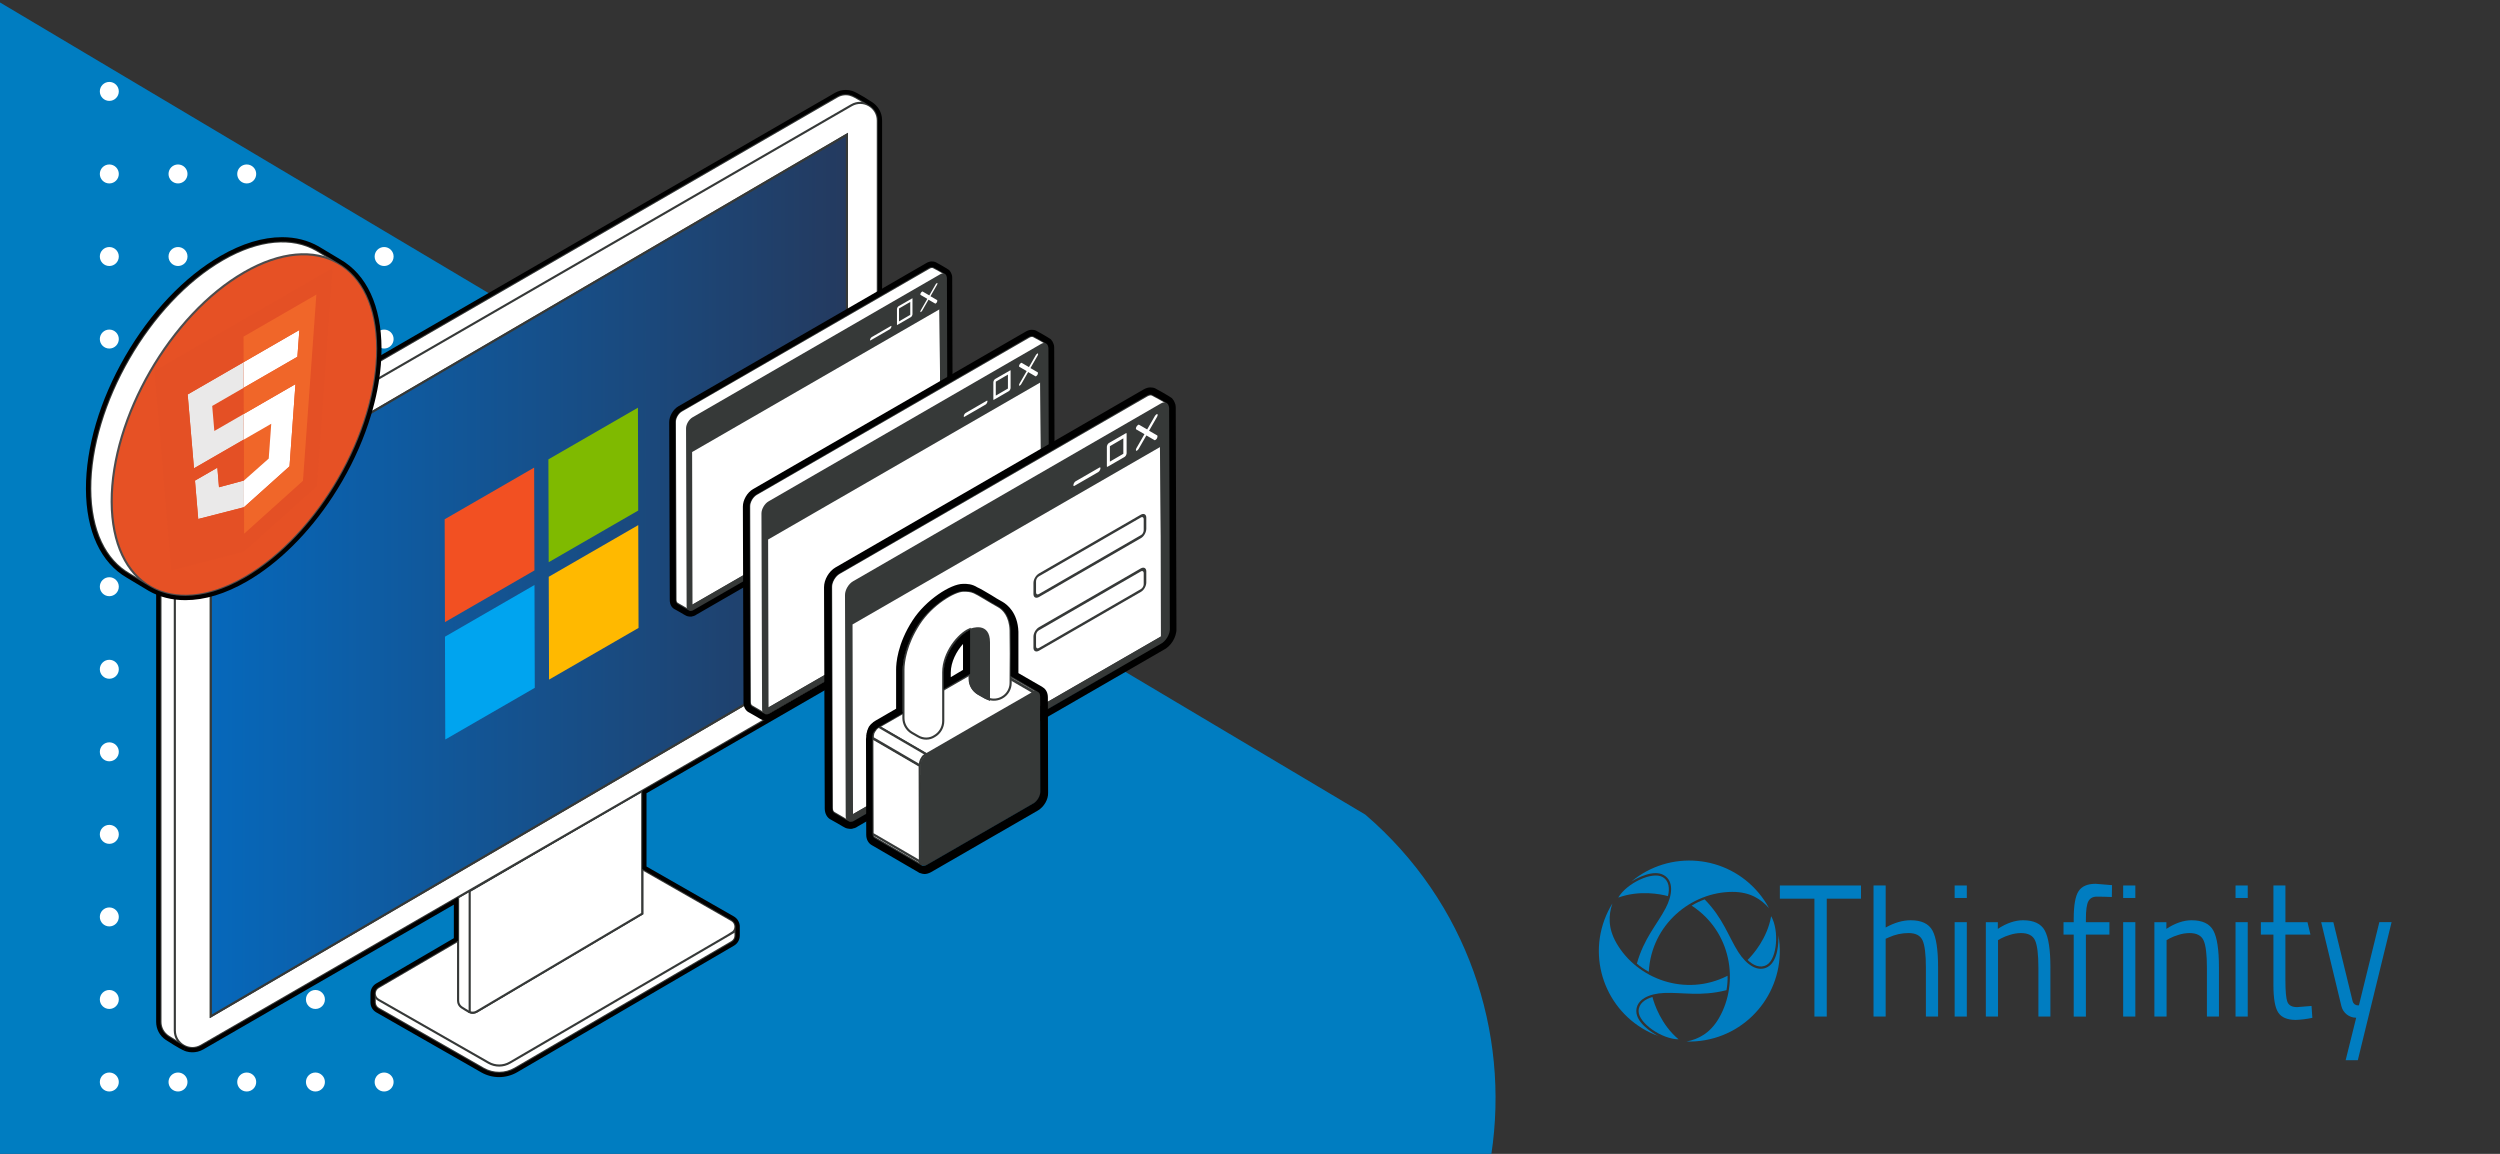 <?xml version="1.0" encoding="UTF-8"?> <svg xmlns="http://www.w3.org/2000/svg" xmlns:xlink="http://www.w3.org/1999/xlink" id="uuid-1bf99008-a669-4314-9083-a76a6a004c44" viewBox="0 0 1170 540"><rect x="0" y="0" width="1170" height="540" fill="#333333" stroke="none"/><defs><clipPath id="uuid-af7062ef-859b-4053-9c99-276ad946d7f0"><polygon points="197.13 605.75 34.13 605.75 34.13 22.75 197.13 121.75 197.13 605.75" fill="none"></polygon></clipPath><clipPath id="uuid-29ce0ff7-2cce-45e0-ba15-bc11f2a71873"><rect x="33.74" y="-479.39" width="169.55" height="1094.03" fill="none"></rect></clipPath><linearGradient id="uuid-42430621-66d0-4ee9-bd17-6ed03bd3da0d" x1="98.67" y1="269.32" x2="396.36" y2="269.32" gradientTransform="matrix(1, 0, 0, 1, 0, 0)" gradientUnits="userSpaceOnUse"><stop offset="0" stop-color="#0668bb"></stop><stop offset="1" stop-color="#243a5f"></stop></linearGradient></defs><g><path id="uuid-1e84021e-4766-42e2-be67-6bee56f67af0" d="M827.37,452.49c4.77-2.77,5.08-11.65,4.94-14.72,4.05,23.04-11.35,44.99-34.39,49.04-2.83,.5-5.71,.7-8.58,.62,5.52-1.11,11.01-3.82,15.17-11.02,9.6-16.66,5.76-40.5-12.81-52.57,1.92-1.19,3.96-2.17,6.09-2.92,8.62,8.82,11.1,17.31,15.7,24.58,3.79,5.98,9.16,9.73,13.88,7Z" fill="#007dc1"></path><path id="uuid-a8c4478e-5d98-4c57-84d3-b6218b55d77d" d="M826.89,451.53c4.75-2.8,5.88-15.92,2.01-22.76-1.81,10.45-8.62,18.14-11.03,20.49,2.59,2.51,5.93,4.1,9.02,2.27Z" fill="#007dc1"></path><path id="uuid-4bf4d7d5-8162-41be-b1d9-23fd7d1e55bd" d="M765.8,473.23c0,5.54,7.55,10.22,10.29,11.64-21.97-8.03-33.27-32.34-25.25-54.31,.99-2.7,2.25-5.29,3.76-7.74-1.79,5.33-2.21,11.46,1.96,18.65,9.61,16.65,32.18,25.24,51.94,15.19,.07,2.26-.1,4.52-.52,6.74-11.98,3.06-20.56,.95-29.16,1.31-7.1,.29-13.03,3.06-13.03,8.52Z" fill="#007dc1"></path><path id="uuid-bd5bbd85-ec59-41f7-9e40-54c4bcb9c048" d="M766.87,473.28c.04,5.52,10.84,13.05,18.7,13.12-8.12-6.79-11.41-16.55-12.22-19.8-3.46,.98-6.51,3.07-6.48,6.68Z" fill="#007dc1"></path><path id="uuid-2515dae8-44bf-4c1c-bbb2-16ea19ecf458" d="M778.63,409.54c-4.8-2.76-12.62,1.43-15.22,3.08,17.94-15.02,44.65-12.65,59.67,5.29,1.85,2.21,3.46,4.59,4.83,7.13-3.73-4.22-8.8-7.64-17.13-7.64-19.22,0-37.95,15.25-39.15,37.39-1.99-1.07-3.86-2.35-5.58-3.82,3.34-11.9,9.45-18.28,13.45-25.9,3.3-6.28,3.87-12.8-.85-15.52Z" fill="#007dc1"></path><path id="uuid-6a414f32-cefa-4501-8070-be2a318799df" d="M778.05,410.44c-4.8-2.72-16.71,2.86-20.72,9.64,9.96-3.65,20.05-1.61,23.26-.69,.88-3.49,.61-7.18-2.54-8.95Z" fill="#007dc1"></path><path d="M976.2,437.4v38.36h-5.7v-38.36h-4.77v-5.81h4.77v-1.6c0-6.32,.76-10.63,2.28-12.93,1.52-2.3,4.18-3.45,7.97-3.44l7.67,.63-.08,5.55c-2.84-.12-5.18-.18-7.02-.18s-3.16,.71-3.95,2.14c-.78,1.43-1.17,4.21-1.17,8.32v1.51h11.01v5.81h-11.02Z" fill="#007dc1"></path><path d="M832.97,420.58v-6.17h37.97v6.17h-16.02v55.17h-5.77v-55.17h-16.18Z" fill="#007dc1"></path><path d="M882.5,475.75h-5.69v-61.35h5.69v19.68c4.05-2.26,7.95-3.4,11.69-3.4,5.06,0,8.47,1.61,10.21,4.83,1.75,3.22,2.62,8.95,2.62,17.19v23.05h-5.7v-22.89c0-6.2-.52-10.45-1.56-12.75-1.04-2.3-3.23-3.44-6.57-3.44-3.2,0-6.36,.7-9.27,2.05l-1.43,.63v36.38Z" fill="#007dc1"></path><path d="M914.77,420.25v-5.84h5.7v5.84h-5.7Zm0,55.5v-44.17h5.7v44.17h-5.7Z" fill="#007dc1"></path><path d="M935.07,475.75h-5.7v-44.17h5.62v3.13c4.1-2.68,8.03-4.03,11.77-4.03,5.06,0,8.47,1.61,10.21,4.83s2.62,8.95,2.62,17.19v23.05h-5.62v-22.89c0-6.2-.52-10.45-1.56-12.75-1.04-2.3-3.25-3.44-6.65-3.44-1.74,.02-3.47,.31-5.12,.85-1.43,.41-2.82,.97-4.14,1.65l-1.43,.81v35.76Z" fill="#007dc1"></path><path d="M993.64,420.25v-5.84h5.7v5.84h-5.7Zm0,55.5v-44.17h5.7v44.17h-5.7Z" fill="#007dc1"></path><path d="M1013.95,475.75h-5.7v-44.17h5.62v3.13c4.1-2.68,8.02-4.03,11.77-4.03,5.06,0,8.47,1.61,10.21,4.83,1.75,3.22,2.62,8.95,2.62,17.19v23.05h-5.63v-22.89c0-6.2-.52-10.45-1.56-12.75-1.04-2.3-3.25-3.44-6.63-3.44-1.74,.02-3.47,.31-5.12,.85-1.43,.41-2.82,.97-4.14,1.65l-1.43,.81v35.76Z" fill="#007dc1"></path><path d="M1046.23,420.25v-5.84h5.71v5.84h-5.71Zm0,55.5v-44.17h5.71v44.17h-5.71Z" fill="#007dc1"></path><path d="M1081.3,437.4l-1.4-5.81h-10.32v-17.19h-5.62v17.19h-5.87v5.81h5.87v23.53c0,6.38,.76,10.71,2.28,12.97,1.52,2.27,4.25,3.41,8.2,3.42,2.61-.1,5.2-.43,7.74-.98l-.38-5.55-6.76,.54c-2.38,0-3.88-.81-4.52-2.42-.63-1.61-.95-4.98-.95-10.11v-21.41h11.73Z" fill="#007dc1"></path><path d="M1086.31,431.58h5.7l9.03,37.03c.27,1.1,1.25,1.88,2.39,1.88h.55l9.55-38.92h5.73l-15.8,64.59h-5.69l4.93-19.86h0c-3.29,0-6.15-2.24-6.93-5.43l-9.46-39.3Z" fill="#007dc1"></path></g><g><path d="M638.93,381.22L-1.78,.09V540.39H697.92c8.74-57.43-11.21-118.2-58.99-159.18Z" fill="#007dc1"></path><g clip-path="url(#uuid-af7062ef-859b-4053-9c99-276ad946d7f0)"><g clip-path="url(#uuid-29ce0ff7-2cce-45e0-ba15-bc11f2a71873)"><g><g id="uuid-351c16a5-e157-4381-bc08-5edc17405b3a"><circle cx="51.16" cy="506.38" r="4.44" fill="#fff"></circle></g><g id="uuid-42db3f60-0b81-465b-bbe0-6dbfe2fb8333"><circle cx="51.16" cy="467.75" r="4.44" fill="#fff"></circle></g><g id="uuid-9373d307-2ef5-48cb-9a70-001ffa0d26c0"><circle cx="51.16" cy="429.12" r="4.44" fill="#fff"></circle></g><g id="uuid-0a2bbfa0-b484-4220-b9c9-c23c956a5d79"><circle cx="51.16" cy="390.48" r="4.44" fill="#fff"></circle></g><g id="uuid-a0614133-dd12-4e67-bac2-1a30146d70f6"><circle cx="51.16" cy="351.85" r="4.44" fill="#fff"></circle></g><g id="uuid-df5a866e-c6cb-4b09-bddd-e1d9c9e3748b"><circle cx="51.16" cy="313.22" r="4.44" fill="#fff"></circle></g><g id="uuid-6ce20811-ce2d-464e-b009-e50c7693903e"><circle cx="51.16" cy="274.58" r="4.44" fill="#fff"></circle></g><g id="uuid-48f155dd-0ba4-4cfd-88ab-271e1fd90269"><circle cx="51.16" cy="235.95" r="4.44" fill="#fff"></circle></g><g id="uuid-8bcd280c-09b3-45f0-ab32-36a0c9399cfa"><circle cx="51.16" cy="197.32" r="4.44" fill="#fff"></circle></g><g id="uuid-5862dcab-4266-46fb-8a1c-8625179b4fe6"><circle cx="51.16" cy="158.68" r="4.44" fill="#fff"></circle></g><g id="uuid-a41df67c-2e2c-4dfb-9b8b-f74e398b0006"><circle cx="51.16" cy="120.05" r="4.44" fill="#fff"></circle></g><g id="uuid-d9f15905-0e14-4243-96b5-652dacae4006"><circle cx="51.16" cy="81.41" r="4.44" fill="#fff"></circle></g><g id="uuid-5c98a60d-23c9-43c8-bc4e-ce0bd299afde"><circle cx="51.16" cy="42.78" r="4.44" fill="#fff"></circle></g><g id="uuid-03dd043f-293c-4d61-912f-706f58bee350"><circle cx="51.16" cy="4.15" r="4.44" fill="#fff"></circle></g><g id="uuid-d534dad9-e8ab-4142-9e0e-88be6fbc9705"><circle cx="83.31" cy="506.38" r="4.44" fill="#fff"></circle></g><g id="uuid-cf4f86eb-99ad-4c3a-b65c-46c78670a37e"><circle cx="83.31" cy="467.75" r="4.44" fill="#fff"></circle></g><g id="uuid-aadd411b-7a74-4959-8525-f554300d8e50"><circle cx="83.31" cy="429.12" r="4.44" fill="#fff"></circle></g><g id="uuid-b4849e1d-f85b-4c50-b4ce-a0951a2d6b9e"><circle cx="83.31" cy="390.48" r="4.44" fill="#fff"></circle></g><g id="uuid-b625f3e5-1aa2-4e5e-8d59-9126cb9e7248"><circle cx="83.31" cy="351.85" r="4.44" fill="#fff"></circle></g><g id="uuid-a7d44178-2305-483b-a661-ebf5f67a8509"><circle cx="83.31" cy="313.22" r="4.44" fill="#fff"></circle></g><g id="uuid-cf8ba137-023b-4750-84a2-0ee96185f195"><circle cx="83.31" cy="274.58" r="4.44" fill="#fff"></circle></g><g id="uuid-aad4869a-648e-4331-82a5-7b802a8e36cd"><circle cx="83.31" cy="235.95" r="4.44" fill="#fff"></circle></g><g id="uuid-e51cd558-1a83-42fe-a1ad-18bbded31fcf"><circle cx="83.31" cy="197.32" r="4.44" fill="#fff"></circle></g><g id="uuid-886f7c22-c83e-44e9-973d-122ac19206a5"><circle cx="83.31" cy="158.68" r="4.44" fill="#fff"></circle></g><g id="uuid-70f6dbe6-f3b8-4b2a-bb6e-ea6cc34e48b2"><circle cx="83.31" cy="120.05" r="4.44" fill="#fff"></circle></g><g id="uuid-f2d5d5e4-247c-4b34-8b9d-b41c5a54da7a"><circle cx="83.31" cy="81.41" r="4.44" fill="#fff"></circle></g><g id="uuid-344aa657-d9a9-4beb-9c45-e764d76a7167"><circle cx="83.31" cy="42.78" r="4.44" fill="#fff"></circle></g><g id="uuid-b5bcead8-b8c5-44a3-949b-dacb423eee0a"><circle cx="83.31" cy="4.15" r="4.44" fill="#fff"></circle></g><g id="uuid-79b5a672-9d78-485f-8b1d-4b204cfd2e89"><circle cx="115.46" cy="506.38" r="4.44" fill="#fff"></circle></g><g id="uuid-bfb8b73e-8895-4a52-a15a-56ecde578389"><circle cx="115.46" cy="467.75" r="4.44" fill="#fff"></circle></g><g id="uuid-eac72a2b-7498-48ec-ba97-277f95dbc129"><circle cx="115.46" cy="429.12" r="4.44" fill="#fff"></circle></g><g id="uuid-fdd481e7-3a49-43b4-9d74-c82d5bcf898d"><circle cx="115.46" cy="390.48" r="4.44" fill="#fff"></circle></g><g id="uuid-99ba3e10-a59a-4fc0-a7e9-a9e0c28ccd29"><circle cx="115.46" cy="351.85" r="4.44" fill="#fff"></circle></g><g id="uuid-ad613ae0-3c9f-4b25-b965-ccfa924dc930"><circle cx="115.46" cy="313.22" r="4.44" fill="#fff"></circle></g><g id="uuid-4dfba5ac-7caf-4c72-9d26-a30acf5f9341"><circle cx="115.46" cy="274.58" r="4.44" fill="#fff"></circle></g><g id="uuid-be881401-c484-4b65-91e5-cf477e6b42cc"><circle cx="115.46" cy="235.95" r="4.44" fill="#fff"></circle></g><g id="uuid-e740d7ca-0030-42f4-87bb-10f0b2d452a8"><circle cx="115.46" cy="197.32" r="4.44" fill="#fff"></circle></g><g id="uuid-dc4fe8a3-6b81-46a3-9980-e69cba2c0bad"><circle cx="115.46" cy="158.68" r="4.44" fill="#fff"></circle></g><g id="uuid-fcd4e5f5-f399-4d91-82ee-bf5c20c2deb6"><circle cx="115.46" cy="120.05" r="4.44" fill="#fff"></circle></g><g id="uuid-5b1cf6bb-c02b-4867-9897-57322052b6dd"><circle cx="115.46" cy="81.41" r="4.44" fill="#fff"></circle></g><g id="uuid-3bc648df-ff84-4f76-a4d5-918d8f6f4003"><circle cx="115.46" cy="42.78" r="4.44" fill="#fff"></circle></g><g id="uuid-cc84df25-ae8f-4917-ac7d-2a0efa047ced"><circle cx="115.46" cy="4.15" r="4.44" fill="#fff"></circle></g><g id="uuid-4e3a1af0-7165-46b9-98a1-55a7dff3c752"><circle cx="147.62" cy="506.38" r="4.44" fill="#fff"></circle></g><g id="uuid-a450dc71-7123-4715-8908-24ca97736d2e"><circle cx="147.62" cy="467.75" r="4.44" fill="#fff"></circle></g><g id="uuid-377ce98c-9e8a-40e9-b1f8-fb23d872588a"><circle cx="147.62" cy="429.12" r="4.44" fill="#fff"></circle></g><g id="uuid-bb2471c4-e174-4b40-8ce4-5c4bb766f890"><circle cx="147.62" cy="390.48" r="4.44" fill="#fff"></circle></g><g id="uuid-44b01ee9-7114-4ab3-ad7e-39f27d0ef6ce"><circle cx="147.62" cy="351.85" r="4.44" fill="#fff"></circle></g><g id="uuid-56a5df67-9222-4c02-a08d-65eddb15b432"><circle cx="147.62" cy="313.22" r="4.44" fill="#fff"></circle></g><g id="uuid-d51e2095-4074-4d08-97a5-e63ff3aa746d"><circle cx="147.62" cy="274.58" r="4.44" fill="#fff"></circle></g><g id="uuid-b33bf478-5c7d-4084-95e7-a60cb66d9286"><circle cx="147.62" cy="235.95" r="4.44" fill="#fff"></circle></g><g id="uuid-3e5cf79a-2550-42e1-a566-adf8882f54fb"><circle cx="147.62" cy="197.32" r="4.44" fill="#fff"></circle></g><g id="uuid-a9fb9433-3a50-4432-83b5-f4bbd49e8913"><circle cx="147.62" cy="158.68" r="4.44" fill="#fff"></circle></g><g id="uuid-7d09b2ba-7009-433b-b069-12e0ff0fd81d"><circle cx="147.62" cy="120.05" r="4.44" fill="#fff"></circle></g><g id="uuid-a50888b6-fc7e-4ace-af03-b1ff40b46858"><circle cx="147.62" cy="81.41" r="4.44" fill="#fff"></circle></g><g id="uuid-7637d463-8bae-413d-8ce1-8fd22997585e"><circle cx="147.62" cy="42.78" r="4.44" fill="#fff"></circle></g><g id="uuid-a6ee21e1-0ff6-4cef-bf7b-b62871a59e8e"><circle cx="147.62" cy="4.15" r="4.44" fill="#fff"></circle></g><g id="uuid-e2daad0f-c62a-43ff-88d2-3e5da0f680f4"><circle cx="179.77" cy="506.38" r="4.44" fill="#fff"></circle></g><g id="uuid-46e0b870-46d6-4bb3-9dd7-f8017151043b"><circle cx="179.77" cy="467.75" r="4.44" fill="#fff"></circle></g><g id="uuid-20296c49-d745-452e-b100-604bf0811838"><circle cx="179.77" cy="429.12" r="4.44" fill="#fff"></circle></g><g id="uuid-9515eff0-7487-4b14-a218-56a773f39556"><circle cx="179.77" cy="390.48" r="4.44" fill="#fff"></circle></g><g id="uuid-be735d15-3798-4404-b53c-ee5b058a86aa"><circle cx="179.77" cy="351.85" r="4.44" fill="#fff"></circle></g><g id="uuid-e5684a29-1bb9-4b5b-ab5a-a1fc97b214dc"><circle cx="179.77" cy="313.22" r="4.44" fill="#fff"></circle></g><g id="uuid-20fe2fe1-0be2-4557-a1fd-e47686f2d299"><circle cx="179.77" cy="274.58" r="4.44" fill="#fff"></circle></g><g id="uuid-eb67c6ef-fd30-4c1a-9529-1b6b27eae427"><circle cx="179.77" cy="235.95" r="4.44" fill="#fff"></circle></g><g id="uuid-ef6a9d79-4262-4333-ac53-096c980e322c"><circle cx="179.77" cy="197.32" r="4.44" fill="#fff"></circle></g><g id="uuid-dcddabe9-97b3-4a11-b90e-be034b5edae5"><circle cx="179.77" cy="158.68" r="4.44" fill="#fff"></circle></g><g id="uuid-a1a71d4a-79f3-4992-8346-57e4e631ab63"><circle cx="179.77" cy="120.05" r="4.44" fill="#fff"></circle></g><g id="uuid-657606d3-d5a6-4e7a-a9d7-3f6841e88e71"><circle cx="179.77" cy="81.41" r="4.44" fill="#fff"></circle></g><g id="uuid-1e11f4f4-05b0-42c9-80ad-fdbf3421f5a0"><circle cx="179.77" cy="42.78" r="4.44" fill="#fff"></circle></g><g id="uuid-0b5c7b50-0be5-43f8-bd8d-94e8060b1d6b"><circle cx="179.77" cy="4.15" r="4.44" fill="#fff"></circle></g></g></g></g></g><g><path d="M342.47,430.65l-50.78-29.02c-3.5-2-7.79-1.98-11.27,.05l-103.36,60.33c-1.21,.71-1.68,3.22-1.68,3.22,0,0-.04,2.82,0,4,.04,1.11,.61,2.2,1.71,2.83l49.13,28.08c4.61,2.63,10.27,2.61,14.85-.07l101.43-59.21c1.14-.67,1.72-1.81,1.73-2.97,0-.36,0-4.49,0-4.49,0,0-.13-1.82-1.76-2.75Z" fill="#fff" stroke="#363938" stroke-miterlimit="10"></path><path d="M342.5,436.69l-103.88,60.63c-3.07,1.79-6.86,1.81-9.95,.05l-51.59-29.48c-2.27-1.3-2.28-4.56-.03-5.88l103.36-60.33c3.48-2.03,7.78-2.05,11.27-.05l50.78,29.02c2.33,1.33,2.35,4.69,.03,6.04Z" fill="#fff" stroke="#363938" stroke-miterlimit="10"></path><path d="M300.57,345.37l-80.42,46.27c-3.56,2.06-5.76,5.86-5.76,9.98v66.73c0,1.33,.66,2.42,1.62,3.08,.57,.39,3.04,1.93,3.8,2.24,1.01,.41,2.19,.39,3.27-.23l77.49-45.86v-82.2Z" fill="#fff" stroke="#363938" stroke-miterlimit="10"></path><path d="M219.81,473.67c1.01,.41,2.19,.39,3.27-.23l77.49-45.86v-57.77l-80.76,47.19v56.67Z" fill="#fff" stroke="#363938" stroke-miterlimit="10"></path><g><path d="M398.22,44.45c-2.05-.63-4.37-.47-6.49,.76L87.73,220.88c-7.83,4.52-12.65,12.88-12.65,21.92v235.41c0,2.91,1.45,5.32,3.56,6.76,1.26,.87,6.69,4.24,8.35,4.92,2.21,.89,4.82,.85,7.17-.51l302.42-174.76c8.81-5.09,14.23-14.49,14.23-24.66V56.38c0-2.98-1.52-5.43-3.7-6.86-1.23-.81-6.94-4.47-8.9-5.06Z" fill="#fff" stroke="#363938" stroke-miterlimit="10"></path><path d="M396.58,314.62L94.16,489.38c-5.48,3.17-12.34-.79-12.34-7.12V246.85c0-9.04,4.82-17.4,12.65-21.92L398.47,49.26c5.49-3.17,12.35,.79,12.35,7.13v233.58c0,10.17-5.42,19.57-14.23,24.66Z" fill="#fff" stroke="#363938" stroke-miterlimit="10"></path><polygon points="396.36 301.68 98.67 475.61 98.67 236.96 396.36 63.02 396.36 301.68" fill="#fff" stroke="#363938" stroke-miterlimit="10"></polygon></g><path d="M395.83,44.09c.82,0,1.62,.12,2.39,.36,1.96,.6,7.67,4.26,8.9,5.06,.04,.03,.08,.06,.13,.09,.19,.13,.37,.26,.55,.41,.09,.07,.18,.15,.26,.23,.16,.14,.31,.28,.46,.44,.09,.1,.18,.2,.27,.3,.13,.15,.26,.29,.38,.45,.09,.12,.18,.25,.26,.38,.1,.15,.2,.3,.3,.46,.09,.15,.16,.31,.24,.47,.07,.15,.15,.3,.22,.45,.08,.18,.14,.37,.2,.56,.05,.15,.1,.29,.15,.44,.06,.22,.1,.46,.14,.69,.02,.13,.06,.25,.07,.38,.05,.37,.08,.74,.08,1.13v233.58h0c0,8.26-3.58,16.02-9.65,21.37-1.4,1.23-2.93,2.34-4.58,3.29l-96.02,55.48v36.6l41.9,23.94c.26,.15,.46,.32,.65,.5,.08,.08,.15,.15,.23,.24,.09,.11,.17,.22,.25,.33,.12,.17,.22,.35,.31,.54,.05,.12,.1,.23,.13,.33,.03,.1,.07,.19,.09,.3,.08,.31,.1,.52,.1,.52,0,0,0,4.13,0,4.49-.01,1.16-.59,2.3-1.73,2.97l-101.43,59.21c-2.31,1.35-4.9,2.02-7.48,2.02s-5.08-.65-7.37-1.96l-49.13-28.08c-1.1-.63-1.67-1.72-1.71-2.83-.04-1.17,0-4,0-4,0,0,0-.04,.02-.1-.07-1.2,.47-2.43,1.66-3.12l37.33-21.79v-20.32l-120.22,69.47h0c-.32,.19-.64,.34-.97,.48-.11,.05-.22,.08-.33,.12-.22,.08-.44,.16-.67,.22-.13,.04-.26,.06-.39,.09-.21,.05-.41,.09-.62,.12-.13,.02-.27,.03-.4,.05-.2,.02-.41,.03-.61,.03-.08,0-.16,0-.24,0-.05,0-.11,0-.16,0-.21,0-.41-.03-.62-.05-.12-.01-.25-.02-.37-.04-.25-.04-.49-.1-.74-.16-.11-.03-.22-.05-.33-.09-.25-.07-.49-.16-.73-.25-.02,0-.04-.02-.06-.03-.06-.02-.11-.05-.17-.07-1.88-.85-6.92-3.99-8.13-4.82-2.1-1.44-3.56-3.85-3.56-6.76V242.8c0-9.04,4.82-17.4,12.65-21.92L391.72,45.21c1.33-.77,2.73-1.12,4.1-1.12m0-2c-1.77,0-3.54,.48-5.1,1.38L86.73,219.15c-8.42,4.86-13.65,13.93-13.65,23.65v235.41c0,3.42,1.61,6.48,4.42,8.41,1.26,.86,6.42,4.08,8.43,4.99l.88-1.8-.82,1.82c.06,.03,.12,.05,.17,.08l.07,.03c.27,.11,.56,.21,.92,.32,.12,.03,.23,.06,.35,.09h.06c.35,.1,.64,.16,.92,.21,.12,.02,.24,.03,.37,.04h.09c.26,.04,.51,.06,.77,.07,.08,0,.15,0,.23,0h.27c.25,0,.51-.02,.76-.04,.17-.02,.34-.03,.51-.06,.26-.04,.52-.09,.77-.14h.06c.14-.04,.28-.08,.42-.11,.31-.09,.6-.19,.83-.27l.08-.03c.11-.04,.22-.08,.33-.12,.42-.18,.81-.36,1.17-.57l.04-.02,117.22-67.74v15.7l-36.34,21.21c-1.67,.98-2.67,2.76-2.66,4.7,0,.07-.01,.15-.02,.22,0,.12-.04,2.88,0,4.09,.06,1.88,1.08,3.57,2.71,4.5l49.13,28.08c2.54,1.45,5.43,2.22,8.36,2.22s5.92-.79,8.49-2.3l101.43-59.21c1.68-.98,2.7-2.73,2.72-4.67,0-.36,0-4.52,0-4.52,0-.06,0-.13,0-.19,0-.09-.04-.39-.15-.81-.03-.13-.07-.26-.11-.38l-.02-.05c-.07-.2-.13-.36-.21-.54-.13-.29-.29-.57-.48-.85-.11-.17-.24-.34-.38-.5-.13-.15-.25-.27-.38-.39-.32-.31-.66-.56-1.03-.78l-40.89-23.37v-34.29l95.02-54.91c1.75-1.01,3.4-2.2,4.91-3.53,6.56-5.78,10.32-14.12,10.32-22.87V56.38c0-.46-.03-.92-.09-1.39-.02-.13-.04-.26-.07-.39l-.02-.08v-.07c-.05-.24-.1-.5-.18-.79-.04-.15-.09-.29-.14-.44l-.04-.11-.03-.1c-.07-.2-.14-.41-.22-.6-.07-.16-.14-.32-.22-.47l-.05-.1-.04-.08c-.08-.17-.17-.34-.26-.5-.1-.17-.21-.34-.33-.51l-.04-.06-.05-.07c-.09-.14-.18-.27-.28-.4-.15-.19-.31-.38-.47-.56l-.04-.05c-.1-.11-.2-.22-.3-.33-.18-.19-.37-.36-.57-.54-.12-.11-.23-.2-.33-.28-.19-.16-.41-.32-.64-.48-.07-.05-.13-.1-.19-.14-.71-.46-7-4.57-9.41-5.3-.97-.3-1.97-.45-2.97-.45h0Z"></path><polygon points="98.67 236.96 98.67 475.61 396.36 301.68 396.36 63.02 98.67 236.96" fill="url(#uuid-42430621-66d0-4ee9-bd17-6ed03bd3da0d)" stroke="#363938" stroke-miterlimit="10"></polygon><g><polygon points="249.98 218.84 250.12 266.96 208.23 291.15 208.1 243.02 249.98 218.84" fill="#f25022"></polygon><polygon points="298.55 190.8 298.68 238.93 256.79 263.11 256.65 214.98 298.55 190.8" fill="#7fba00"></polygon><polygon points="298.7 245.75 298.84 293.87 256.95 318.06 256.81 269.93 298.7 245.75" fill="#ffb900"></polygon><polygon points="250.14 273.78 250.27 321.91 208.39 346.09 208.25 297.97 250.14 273.78" fill="#00a4ef"></polygon></g></g><g><g><g><path d="M443.06,130.02c0-.89-.27-1.51-.71-1.86-.53-.44-4.88-2.84-5.5-3.11-.53-.27-1.24-.18-2.04,.27l-115.95,66.89c-1.69,.98-3.02,3.28-3.02,5.15l.27,83.3c0,.98,.35,1.69,.98,1.95,.53,.27,4.61,2.75,5.23,3.02,.53,.27,1.24,.18,1.95-.27l115.95-66.89c1.69-.98,3.02-3.28,3.02-5.15l-.18-83.3h0Z" fill="#fff" stroke="#363938" stroke-miterlimit="10"></path><polygon points="322.76 206.94 322.94 284.12 440.93 216.08 440.04 142.36 322.76 206.94" fill="#fff" stroke="#363938" stroke-miterlimit="10"></polygon><path d="M440.04,128.34c1.69-.98,3.02-.18,3.02,1.69l.27,83.3c0,1.86-1.33,4.17-3.02,5.15l-115.95,66.98c-1.69,.98-3.02,.18-3.02-1.69l-.27-83.3c0-1.86,1.33-4.17,3.02-5.15l115.95-66.98h0Zm0,87.74l-.18-71.42-115.95,66.89,.18,71.42,115.95-66.89" fill="#363938"></path></g><g><path d="M427.27,139.16c-.18-.09-.44-.09-.71,.09l-6.3,3.64c-.27,.18-.53,.44-.71,.8-.18,.35-.27,.71-.27,.98v7.27c0,.27,.09,.53,.27,.62,.18,.09,.44,.09,.71-.09l6.3-3.64c.27-.18,.53-.44,.71-.8s.27-.71,.27-.98v-7.27c0-.35-.09-.53-.27-.62Zm-6.03,10.38v-4.88l4.26-2.48v4.88l-4.26,2.48Z" fill="#fff" stroke="#363938" stroke-miterlimit="10"></path><path d="M416.71,152.12l-9.05,5.23c-.53,.35-.98,1.15-.98,1.77s.44,.89,.98,.62l9.05-5.23c.53-.35,.98-1.15,.98-1.77s-.44-.89-.98-.62Z" fill="#fff" stroke="#363938" stroke-miterlimit="10"></path><path d="M438.89,140.05l-2.75-1.6,2.75-4.79c.44-.71,.44-1.42,0-1.69-.18-.09-.44-.09-.71,.09s-.53,.44-.71,.71l-2.75,4.79-2.75-1.6c-.18-.09-.44-.09-.71,.09s-.53,.44-.71,.71c-.44,.71-.44,1.42,0,1.69l2.75,1.6h0l-2.75,4.79c-.44,.71-.44,1.42,0,1.69,.18,.09,.44,.09,.71-.09s.53-.44,.71-.71l2.75-4.79,2.75,1.6c.18,.09,.44,.09,.71-.09s.53-.44,.71-.71c.35-.71,.35-1.42,0-1.69Z" fill="#fff" stroke="#363938" stroke-miterlimit="10"></path></g></g><path d="M436.14,124.97c.27,0,.44,.09,.71,.18,.62,.27,4.88,2.75,5.5,3.11l.09,.09c0,.09,.09,.09,.18,.18,.09,.09,.09,.18,.18,.27,0,.09,.09,.09,.09,.18s.09,.18,.09,.35q0,.09,.09,.18c0,.18,.09,.35,.09,.62l.27,83.3c0,.18,0,.44-.09,.71,0,.27-.09,.53-.18,.8-.35,1.15-1.06,2.22-1.86,3.02-.18,.18-.44,.35-.62,.53-.09,.09-.18,.09-.27,.18l-42.41,24.49-73.55,42.41h0l-.53,.27h-.18c-.09,0-.27,.09-.35,.09h-.53q-.09,0-.18-.09t-.18-.09c-.62-.27-4.7-2.75-5.23-3.02-.62-.27-.98-.98-.98-1.95l-.27-83.3c0-1.86,1.33-4.17,3.02-5.15l115.77-66.98c.44-.27,.89-.35,1.33-.35m0-2.66c-.89,0-1.77,.27-2.66,.8l-115.95,66.98c-2.48,1.42-4.35,4.61-4.35,7.45l.27,83.3c0,1.95,.89,3.64,2.48,4.35,.18,.09,1.24,.71,2.04,1.15,2.13,1.24,2.84,1.69,3.28,1.86,.27,.09,.44,.18,.53,.18s.27,.09,.44,.09c.27,0,.53,.09,.71,.09h.53c.27,0,.53-.09,.71-.18,.18,0,.27-.09,.44-.09,.35-.09,.62-.27,.98-.44,0,0,.09,0,.09-.09l73.46-42.41,42.41-24.49c.18-.09,.27-.18,.44-.27,.35-.27,.71-.53,.98-.8,1.15-1.06,2.13-2.66,2.57-4.17,.09-.35,.18-.8,.27-1.15,.09-.35,.09-.71,.09-1.06l-.27-83.3c0-.35,0-.71-.09-1.15,0-.18-.09-.27-.09-.35-.09-.18-.18-.44-.27-.71-.09-.18-.18-.27-.18-.44-.09-.18-.27-.35-.44-.62-.09-.09-.18-.18-.27-.35-.09-.09-.18-.27-.44-.35-.8-.62-5.41-3.19-5.94-3.46-.53-.27-1.15-.35-1.77-.35h0Z"></path></g><g><g><g><path d="M490.54,162.81c0-.98-.29-1.66-.78-2.05-.59-.49-5.37-3.12-6.05-3.42-.59-.29-1.37-.2-2.24,.29l-127.55,73.58c-1.85,1.07-3.32,3.61-3.32,5.66l.29,91.63c0,1.07,.39,1.85,1.07,2.15,.59,.29,5.07,3.03,5.76,3.32,.59,.29,1.37,.2,2.15-.29l127.55-73.58c1.85-1.07,3.32-3.61,3.32-5.66l-.2-91.63h0Z" fill="#fff" stroke="#363938" stroke-miterlimit="10"></path><polygon points="358.22 247.42 358.41 332.32 488.2 257.47 487.23 176.37 358.22 247.42" fill="#fff" stroke="#363938" stroke-miterlimit="10"></polygon><path d="M487.23,160.96c1.85-1.07,3.32-.2,3.32,1.85l.29,91.63c0,2.05-1.46,4.59-3.32,5.66l-127.55,73.68c-1.85,1.07-3.32,.2-3.32-1.85l-.29-91.63c0-2.05,1.46-4.59,3.32-5.66l127.55-73.68h0Zm0,96.51l-.2-78.56-127.55,73.58,.2,78.56,127.55-73.58" fill="#363938"></path></g><g><path d="M473.17,172.86c-.2-.1-.49-.1-.78,.1l-6.93,4c-.29,.2-.59,.49-.78,.88-.2,.39-.29,.78-.29,1.07v8c0,.29,.1,.59,.29,.68,.2,.1,.49,.1,.78-.1l6.93-4c.29-.2,.59-.49,.78-.88s.29-.78,.29-1.07v-8c0-.39-.1-.59-.29-.68Zm-6.64,11.42v-5.37l4.68-2.73v5.37l-4.68,2.73Z" fill="#fff" stroke="#363938" stroke-miterlimit="10"></path><path d="M461.56,187.11l-9.95,5.76c-.59,.39-1.07,1.27-1.07,1.95s.49,.98,1.07,.68l9.95-5.76c.59-.39,1.07-1.27,1.07-1.95s-.49-.98-1.07-.68Z" fill="#fff" stroke="#363938" stroke-miterlimit="10"></path><path d="M485.96,173.84l-3.03-1.76,3.03-5.27c.49-.78,.49-1.56,0-1.85-.2-.1-.49-.1-.78,.1s-.59,.49-.78,.78l-3.03,5.27-3.03-1.76c-.2-.1-.49-.1-.78,.1s-.59,.49-.78,.78c-.49,.78-.49,1.56,0,1.85l3.03,1.76h0l-3.03,5.27c-.49,.78-.49,1.56,0,1.85,.2,.1,.49,.1,.78-.1s.59-.49,.78-.78l3.03-5.27,3.03,1.76c.2,.1,.49,.1,.78-.1s.59-.49,.78-.78c.39-.78,.39-1.56,0-1.85Z" fill="#fff" stroke="#363938" stroke-miterlimit="10"></path></g></g><path d="M482.93,157.25c.29,0,.49,.1,.78,.2,.68,.29,5.37,3.03,6.05,3.42l.1,.1c0,.1,.1,.1,.2,.2,.1,.1,.1,.2,.2,.29,0,.1,.1,.1,.1,.2s.1,.2,.1,.39q0,.1,.1,.2c0,.2,.1,.39,.1,.68l.29,91.63c0,.2,0,.49-.1,.78,0,.29-.1,.59-.2,.88-.39,1.27-1.17,2.44-2.05,3.32-.2,.2-.49,.39-.68,.59-.1,.1-.2,.1-.29,.2l-46.65,26.93-80.9,46.65h0l-.59,.29h-.2c-.1,0-.29,.1-.39,.1h-.59q-.1,0-.2-.1t-.2-.1c-.68-.29-5.17-3.03-5.76-3.32-.68-.29-1.07-1.07-1.07-2.15l-.29-91.63c0-2.05,1.46-4.59,3.32-5.66l127.35-73.68c.49-.29,.98-.39,1.46-.39m0-2.93c-.98,0-1.95,.29-2.93,.88l-127.55,73.68c-2.73,1.56-4.78,5.07-4.78,8.2l.29,91.63c0,2.15,.98,4,2.73,4.78,.2,.1,1.37,.78,2.24,1.27,2.34,1.37,3.12,1.85,3.61,2.05,.29,.1,.49,.2,.59,.2s.29,.1,.49,.1c.29,0,.59,.1,.78,.1h.59c.29,0,.59-.1,.78-.2,.2,0,.29-.1,.49-.1,.39-.1,.68-.29,1.07-.49,0,0,.1,0,.1-.1l80.8-46.65,46.65-26.93c.2-.1,.29-.2,.49-.29,.39-.29,.78-.59,1.07-.88,1.27-1.17,2.34-2.93,2.83-4.59,.1-.39,.2-.88,.29-1.27,.1-.39,.1-.78,.1-1.17l-.29-91.63c0-.39,0-.78-.1-1.27,0-.2-.1-.29-.1-.39-.1-.2-.2-.49-.29-.78-.1-.2-.2-.29-.2-.49-.1-.2-.29-.39-.49-.68-.1-.1-.2-.2-.29-.39-.1-.1-.2-.29-.49-.39-.88-.68-5.95-3.51-6.54-3.81-.59-.29-1.27-.39-1.95-.39h0Z"></path></g><g><g><g><path d="M547.05,190.91c0-1.1-.33-1.87-.88-2.32-.66-.55-6.06-3.53-6.84-3.86-.66-.33-1.54-.22-2.54,.33l-144.1,83.13c-2.09,1.21-3.75,4.08-3.75,6.39l.33,103.52c0,1.21,.44,2.09,1.21,2.43,.66,.33,5.73,3.42,6.5,3.75,.66,.33,1.54,.22,2.43-.33l144.1-83.13c2.09-1.21,3.75-4.08,3.75-6.39l-.22-103.52h0Z" fill="#fff" stroke="#363938" stroke-miterlimit="10"></path><polygon points="397.56 286.5 397.78 382.41 544.41 297.85 543.31 206.23 397.56 286.5" fill="#fff" stroke="#363938" stroke-miterlimit="10"></polygon><path d="M543.31,188.81c2.09-1.21,3.75-.22,3.75,2.09l.33,103.52c0,2.32-1.65,5.18-3.75,6.39l-144.1,83.24c-2.09,1.21-3.75,.22-3.75-2.09l-.33-103.52c0-2.32,1.65-5.18,3.75-6.39l144.1-83.24h0Zm0,109.04l-.22-88.75-144.1,83.13,.22,88.75,144.1-83.13" fill="#363938"></path></g><g><path d="M527.43,202.27c-.22-.11-.55-.11-.88,.11l-7.83,4.52c-.33,.22-.66,.55-.88,.99-.22,.44-.33,.88-.33,1.21v9.04c0,.33,.11,.66,.33,.77,.22,.11,.55,.11,.88-.11l7.83-4.52c.33-.22,.66-.55,.88-.99s.33-.88,.33-1.21v-9.04c0-.44-.11-.66-.33-.77Zm-7.5,12.9v-6.06l5.29-3.09v6.06l-5.29,3.09Z" fill="#fff" stroke="#363938" stroke-miterlimit="10"></path><path d="M514.31,218.36l-11.25,6.5c-.66,.44-1.21,1.43-1.21,2.2s.55,1.1,1.21,.77l11.25-6.5c.66-.44,1.21-1.43,1.21-2.2s-.55-1.1-1.21-.77Z" fill="#fff" stroke="#363938" stroke-miterlimit="10"></path><path d="M541.87,203.37l-3.42-1.98,3.42-5.95c.55-.88,.55-1.76,0-2.09-.22-.11-.55-.11-.88,.11s-.66,.55-.88,.88l-3.42,5.95-3.42-1.98c-.22-.11-.55-.11-.88,.11s-.66,.55-.88,.88c-.55,.88-.55,1.76,0,2.09l3.42,1.98h0l-3.42,5.95c-.55,.88-.55,1.76,0,2.09,.22,.11,.55,.11,.88-.11s.66-.55,.88-.88l3.42-5.95,3.42,1.98c.22,.11,.55,.11,.88-.11s.66-.55,.88-.88c.44-.88,.44-1.76,0-2.09Z" fill="#fff" stroke="#363938" stroke-miterlimit="10"></path></g><path d="M533.93,240.85c1.43-.77,2.54-.11,2.54,1.43v5.18c0,1.65-1.1,3.64-2.54,4.41l-47.74,27.56c-1.43,.77-2.54,.11-2.54-1.43v-5.18c0-1.65,1.1-3.53,2.54-4.41l47.74-27.56h0Zm1.32,7.28v-5.18c0-.88-.66-1.21-1.32-.77l-47.74,27.56c-.77,.44-1.32,1.43-1.32,2.32v5.18c0,.88,.66,1.21,1.32,.77l47.74-27.56c.77-.33,1.32-1.43,1.32-2.32" fill="#363938"></path><path d="M533.93,265.99c1.43-.77,2.54-.11,2.54,1.43v5.18c0,1.65-1.1,3.64-2.54,4.41l-47.74,27.56c-1.43,.77-2.54,.11-2.54-1.43v-5.18c0-1.65,1.1-3.53,2.54-4.41l47.74-27.56h0Zm1.32,7.39v-5.18c0-.88-.66-1.21-1.32-.77l-47.74,27.56c-.77,.44-1.32,1.43-1.32,2.32v5.18c0,.88,.66,1.21,1.32,.77l47.74-27.56c.77-.44,1.32-1.43,1.32-2.32" fill="#363938"></path></g><path d="M538.45,184.63c.33,0,.55,.11,.88,.22,.77,.33,6.06,3.42,6.84,3.86l.11,.11c0,.11,.11,.11,.22,.22,.11,.11,.11,.22,.22,.33,0,.11,.11,.11,.11,.22s.11,.22,.11,.44q0,.11,.11,.22c0,.22,.11,.44,.11,.77l.33,103.52c0,.22,0,.55-.11,.88,0,.33-.11,.66-.22,.99-.44,1.43-1.32,2.76-2.32,3.75-.22,.22-.55,.44-.77,.66-.11,.11-.22,.11-.33,.22l-52.7,30.43-91.4,52.7h0l-.66,.33h-.22c-.11,0-.33,.11-.44,.11h-.66q-.11,0-.22-.11t-.22-.11c-.77-.33-5.84-3.42-6.5-3.75-.77-.33-1.21-1.21-1.21-2.43l-.33-103.52c0-2.32,1.65-5.18,3.75-6.39l143.88-83.24c.55-.33,1.1-.44,1.65-.44m0-3.31c-1.1,0-2.2,.33-3.31,.99l-144.1,83.24c-3.09,1.76-5.4,5.73-5.4,9.26l.33,103.52c0,2.43,1.1,4.52,3.09,5.4,.22,.11,1.54,.88,2.54,1.43,2.65,1.54,3.53,2.09,4.08,2.32,.33,.11,.55,.22,.66,.22s.33,.11,.55,.11c.33,0,.66,.11,.88,.11h.66c.33,0,.66-.11,.88-.22,.22,0,.33-.11,.55-.11,.44-.11,.77-.33,1.21-.55,0,0,.11,0,.11-.11l91.29-52.7,52.7-30.43c.22-.11,.33-.22,.55-.33,.44-.33,.88-.66,1.21-.99,1.43-1.32,2.65-3.31,3.2-5.18,.11-.44,.22-.99,.33-1.43,.11-.44,.11-.88,.11-1.32l-.33-103.52c0-.44,0-.88-.11-1.43,0-.22-.11-.33-.11-.44-.11-.22-.22-.55-.33-.88-.11-.22-.22-.33-.22-.55-.11-.22-.33-.44-.55-.77-.11-.11-.22-.22-.33-.44-.11-.11-.22-.33-.55-.44-.99-.77-6.73-3.97-7.39-4.3-.66-.33-1.43-.44-2.21-.44h0Z"></path><g><g><g><path d="M484.43,323.76c.22-.11,.33-.11,.55-.11h.55c.11,0,.33,.11,.44,.22l-22.16-12.9h0l-.11-.11s-.11,0-.11-.11h-.77c-.11,0-.22,0-.22,.11h-.33c-.11,.11-.33,.11-.44,.22l22.16,12.9c-.11-.11,.11-.11,.44-.22-.11,0,0,0,0,0h0Z" fill="#fff" stroke="#363938" stroke-miterlimit="10"></path><path d="M430.52,403.14l-22.16-13.01c0,.99,.33,1.65,.88,1.98l22.16,12.9c-.44-.22-.88-.99-.88-1.87Z" fill="#fff" stroke="#363938" stroke-miterlimit="10"></path><polygon points="430.52 403.14 408.36 390.24 408.25 345.48 430.41 358.38 430.52 403.14" fill="#fff" stroke="#363938" stroke-miterlimit="10"></polygon><polygon points="461.5 311.19 436.47 325.64 411.34 340.08 433.61 352.98 458.63 338.53 483.77 324.09 461.5 311.19" fill="#fff" stroke="#363938" stroke-miterlimit="10"></polygon><path d="M430.52,357.61c0-.22,.11-.44,.11-.66v-.11c.11-.22,.11-.44,.22-.77h0c.11-.22,.22-.44,.33-.77h0c.11-.22,.33-.44,.44-.66v-.11c.11-.22,.33-.33,.44-.55l.11-.11c.11-.11,.22-.22,.44-.33q.11-.11,.22-.11c.22-.11,.44-.33,.55-.44l-22.16-12.9c-.22,.11-.44,.22-.55,.44q-.11,.11-.22,.11c-.11,.11-.22,.11-.22,.22l-.11,.11-.11,.11-.11,.11c-.11,.11-.22,.22-.22,.33,0,0,0,.11-.11,.11v.11s0,.11-.11,.11c-.11,.11-.11,.22-.22,.22,0,.11-.11,.22-.11,.22h0c0,.11-.11,.11-.11,.22s-.11,.22-.11,.22c0,.11-.11,.11-.11,.22h0c0,.11-.11,.22-.11,.33s-.11,.22-.11,.33v.33c0,.11-.11,.22-.11,.33v1.1l22.16,12.9c-.22-.11-.22-.33-.11-.66h0Z" fill="#fff" stroke="#363938" stroke-miterlimit="10"></path><path d="M483.77,324.09c1.76-.99,3.2-.22,3.2,1.76l.11,44.65c0,1.98-1.43,4.41-3.09,5.4l-25.03,14.44-25.03,14.44c-1.76,.99-3.2,.22-3.2-1.76l-.11-44.65c0-1.98,1.43-4.41,3.09-5.4l25.03-14.44,25.03-14.44Z" fill="#363938"></path></g><path d="M429.64,344.6l-2.87-1.65c-2.43-1.43-3.97-4.08-3.97-6.95v-22.71c0-3.53,1.1-11.69,7.17-21.17,6.06-9.48,16.76-15.66,20.84-15.66,1.87,0,3.31,0,5.07,.77,2.09,.88,6.95,4.08,11.36,6.5,2.43,1.32,5.51,4.63,5.73,11.25,.11,3.64,.11,17.53,0,24.7,0,2.76-1.54,5.4-3.97,6.73h0c-1.87,1.1-4.19,1.32-6.28,.66-.55-.11-1.1-.44-1.65-.66l-3.31-1.87c-2.43-1.43-3.97-3.97-3.97-6.84v-23.15c-5.18,2.2-12.35,10.91-12.35,20.07v22.82c0,2.87-1.54,5.62-4.08,7.06h0c-2.32,1.54-5.29,1.54-7.72,.11h0Z" fill="#fff" stroke="#363938" stroke-miterlimit="10"></path><path d="M462.82,327.29v-26.68c0-9.15-7.83-6.17-8.82-5.84v23.15c0,2.87,1.54,5.4,3.97,6.84l3.31,1.87,1.54,.66h0Z" fill="#363938" stroke="#363938" stroke-miterlimit="10"></path></g><path d="M450.81,276.57c1.87,0,3.31,0,5.07,.77,2.09,.88,6.95,4.08,11.36,6.5,2.43,1.32,5.51,4.63,5.73,11.25,.11,3.09,.11,13.67,0,21.28l12.9,7.5h0c.55,.33,.88,.99,.88,1.98l.11,44.65c0,1.98-1.43,4.41-3.09,5.4l-25.03,14.44-25.03,14.44c-.55,.33-.99,.44-1.43,.44s-.77-.11-1.1-.33c.11,0,.11,.11,.22,.22l-22.16-12.9c-.55-.33-.88-.99-.88-1.98l22.16,12.9c0,.22,0,.44,.11,.66,0-.22-.11-.44-.11-.66l-22.16-12.9-.11-44.65,22.16,12.9v0l-22.16-12.9v-1.1c0-.11,0-.22,.11-.33v-.33c0-.11,.11-.22,.11-.33s.11-.22,.11-.33h0c0-.11,.11-.11,.11-.22s.11-.22,.11-.22c0-.11,.11-.11,.11-.22h0c.11-.11,.11-.22,.22-.22,0-.11,.11-.22,.22-.22,0,0,0-.11,.11-.11v-.11s0-.11,.11-.11c.11-.11,.11-.22,.22-.33l.11-.11,.11-.11,.11-.11c.11-.11,.22-.11,.22-.22q.11-.11,.22-.11c.22-.11,.44-.33,.55-.44l11.36-6.5v-20.29c0-3.53,1.1-11.69,7.17-21.17,6.39-9.59,17.09-15.77,21.17-15.77m-9.15,45.97l12.35-7.17v-20.62c-5.18,2.2-12.35,10.91-12.35,20.07v7.72m43.33,1.1h.11c.11,0,0,0-.11,0h0m.55,0h0q.11,0,.22,.11h0c-.11,0-.22-.11-.22-.11h0m-.99,.11h0m-25.91,14.77l25.03-14.44h0l-25.03,14.44m-25.69,14.88c.22-.11,.44-.33,.55-.44-.11,.11-.33,.33-.55,.44h0m-.11,.22h0l-.33,.33-.11,.11h0l.11-.11c0-.11,.11-.22,.33-.33h0m-.88,.88s0,.11-.11,.11h0s0-.11,.11-.11c.11-.11,.22-.22,.22-.33-.11,.11-.11,.22-.22,.33m-.22,.33s0,.11-.11,.11c0,0,0-.11,.11-.11,0,0,0-.11,.11-.11h0c-.11-.11-.11,0-.11,.11m-.44,.66c0,.11-.11,.11-.11,.22-.11,.11-.11,.22-.22,.44h0c0-.11,.11-.22,.22-.44q0-.11,.11-.22m-.44,.88c0,.11-.11,.33-.11,.44h0c0-.11,0-.33,.11-.44,0-.11,.11-.22,.11-.33,0,.11-.11,.22-.11,.33m-.33,.99v0c0-.11,.11-.33,.11-.44h0c0,.11,0,.22-.11,.44m.33,46.97c0-.11-.11-.22-.11-.44,0,.22,0,.33,.11,.44m.22,.44q-.11-.11-.11-.22c0,.11,.11,.22,.11,.22m54.9-80.92h0m-35.28-50.6c-5.73,0-17.42,7.5-23.59,17.09-7.17,11.02-7.72,20.29-7.72,22.93v18.41l-9.7,5.62-.99,.66c-.11,.11-.22,.11-.22,.22l-.11,.11c-.11,.11-.22,.22-.44,.33,0,.11-.11,.11-.22,.22,0,.11-.11,.11-.11,.11l-.22,.22c-.11,.11-.22,.33-.33,.44l-.11,.11s0,.11-.11,.11c0,.11-.11,.11-.11,.22-.11,.11-.22,.22-.22,.44-.11,.11-.11,.22-.22,.33v.11c0,.11-.11,.22-.11,.33-.11,.11-.11,.22-.22,.44,0,.11-.11,.22-.11,.33v.11h0c0,.11-.11,.22-.11,.44,0,.11-.11,.33-.11,.44s0,.11-.11,.22v.33c0,.22-.11,.33-.11,.55v.66c0,.44-.11,.77-.11,1.1h0l.11,44.65v.11c0,2.2,.99,3.97,2.54,4.85l22.16,12.9c.11,.11,.33,.22,.55,.22,.66,.22,1.32,.44,1.98,.44,.99,0,2.09-.33,3.09-.88l25.03-14.44,25.03-14.44c2.76-1.65,4.85-5.07,4.74-8.27l-.11-44.65c0-2.09-.88-3.86-2.43-4.74l-.11-.11-11.25-6.5v-19.4c-.33-9.04-5.4-12.79-7.5-14-1.76-.99-3.53-1.98-5.18-3.09-2.65-1.54-4.96-2.98-6.5-3.64-2.65-1.65-4.74-1.65-6.73-1.65h0Zm-5.73,43.66v-2.09c0-5.07,2.76-10.14,5.73-13.45v12.13l-5.73,3.42h0Z"></path></g></g><g><g><g><path d="M158.21,123.07c-1.52-.86-8.17-4.96-10.05-6.03-11.28-6.43-26.84-5.45-43.99,4.46-17.16,9.91-32.67,26.86-43.88,46.27-11.21,19.41-18.12,41.28-18.06,60.99,.06,19.72,7.06,33.55,18.35,39.98,1.52,.86,8.17,4.96,10.05,6.03,11.28,6.43,26.83,5.45,43.99-4.46,17.16-9.91,32.67-26.86,43.88-46.27,11.21-19.41,18.11-41.28,18.05-61-.06-19.71-7.06-33.55-18.34-39.98Z" fill="#fff" stroke="#363938" stroke-miterlimit="10"></path><path d="M114.21,127.53c17.16-9.91,32.71-10.89,43.99-4.46,11.28,6.43,18.28,20.26,18.34,39.98,.06,19.72-6.84,41.58-18.05,61-11.21,19.41-26.72,36.37-43.88,46.27-17.16,9.91-32.71,10.89-43.99,4.46-11.28-6.43-18.29-20.26-18.35-39.98-.06-19.71,6.85-41.58,18.06-60.99,11.21-19.41,26.71-36.37,43.88-46.27Z" fill="#e65125" stroke="#4d4c4d" stroke-linecap="round" stroke-linejoin="round"></path></g><path d="M132.04,112.97c5.98,0,11.42,1.39,16.11,4.07,1.89,1.07,8.54,5.17,10.05,6.03,11.28,6.43,18.28,20.26,18.34,39.98,0,2.47-.09,4.96-.3,7.49-.31,3.78-.85,7.62-1.6,11.49-.76,3.86-1.73,7.75-2.9,11.64-3.12,10.36-7.65,20.68-13.25,30.38-1.4,2.43-2.87,4.82-4.4,7.16-10.71,16.39-24.46,30.45-39.48,39.12-10.02,5.78-19.49,8.53-27.88,8.53-5.98,0-11.42-1.39-16.11-4.07-1.89-1.07-8.54-5.17-10.05-6.03-11.28-6.43-18.29-20.26-18.35-39.98-.06-19.71,6.85-41.58,18.06-60.99,11.21-19.41,26.71-36.37,43.88-46.27,10.02-5.78,19.49-8.52,27.88-8.52m0-2c-9.06,0-18.78,2.96-28.88,8.79-16.9,9.76-32.74,26.45-44.61,47.01-11.87,20.57-18.38,42.58-18.33,62,.06,19.82,6.93,34.63,19.36,41.71,.69,.4,2.54,1.52,4.5,2.7,2.23,1.35,4.53,2.75,5.55,3.33,5.04,2.87,10.8,4.33,17.1,4.33,9.06,0,18.77-2.96,28.88-8.79,14.67-8.47,28.93-22.59,40.15-39.76,1.54-2.36,3.04-4.8,4.46-7.25,5.77-9.99,10.29-20.35,13.43-30.81,1.19-3.97,2.19-7.95,2.95-11.83,.78-3.96,1.33-7.91,1.64-11.71,.21-2.59,.31-5.16,.31-7.65-.06-19.82-6.93-34.63-19.35-41.71-.69-.39-2.54-1.52-4.5-2.7-2.23-1.35-4.54-2.75-5.55-3.33-5.04-2.87-10.8-4.33-17.1-4.33h0Z"></path></g><g><polygon points="126.94 198.33 125.76 214.6 114.18 224.87 114.12 205.73 126.94 198.33" fill="#f06629"></polygon><g><polygon points="114.15 224.89 114.17 237.37 92.79 242.89 91.26 224.92 101.74 218.87 102.5 228.03 114.15 224.89" fill="#eae9e9"></polygon><polygon points="100.31 201.7 99.31 189.99 114.05 181.47 114.09 193.74 114.04 193.77 100.31 201.7" fill="#e45025"></polygon><polygon points="114.04 193.77 138.27 179.78 135.5 218.23 114.21 237.32 114.13 224.91 125.76 214.6 126.94 198.33 114.12 205.73 114.04 193.77" fill="#fff"></polygon><polygon points="113.97 169.52 140.11 154.43 139.18 166.97 114.05 181.47 113.97 169.52" fill="#fff"></polygon><polygon points="114.04 193.77 114.08 205.73 90.79 219.17 87.84 184.61 113.97 169.52 114.01 181.5 99.31 189.99 100.31 201.7 114.04 193.77" fill="#eae9e9"></polygon><path d="M72.3,173.57l83.32-48.1-7.3,102.07-34.12,30.59-34.04,8.82-7.86-93.37Zm69.48,51.45l6.26-87.14-34.06,19.66,.03,11.95-26.18,15.11,2.95,34.56,23.28-13.44,.1,19.14-11.68,3.16-.76-9.16-10.48,6.05,1.52,17.97,21.42-5.5,.04,12.37,27.53-24.75" fill="#e45025"></path><polygon points="113.99 157.54 148.05 137.88 141.78 225.02 114.25 249.77 114.21 237.39 135.5 218.23 138.27 179.78 114.09 193.74 114.05 181.47 139.18 166.97 140.11 154.43 114.02 169.49 113.99 157.54" fill="#f06629"></polygon></g></g></g></svg> 